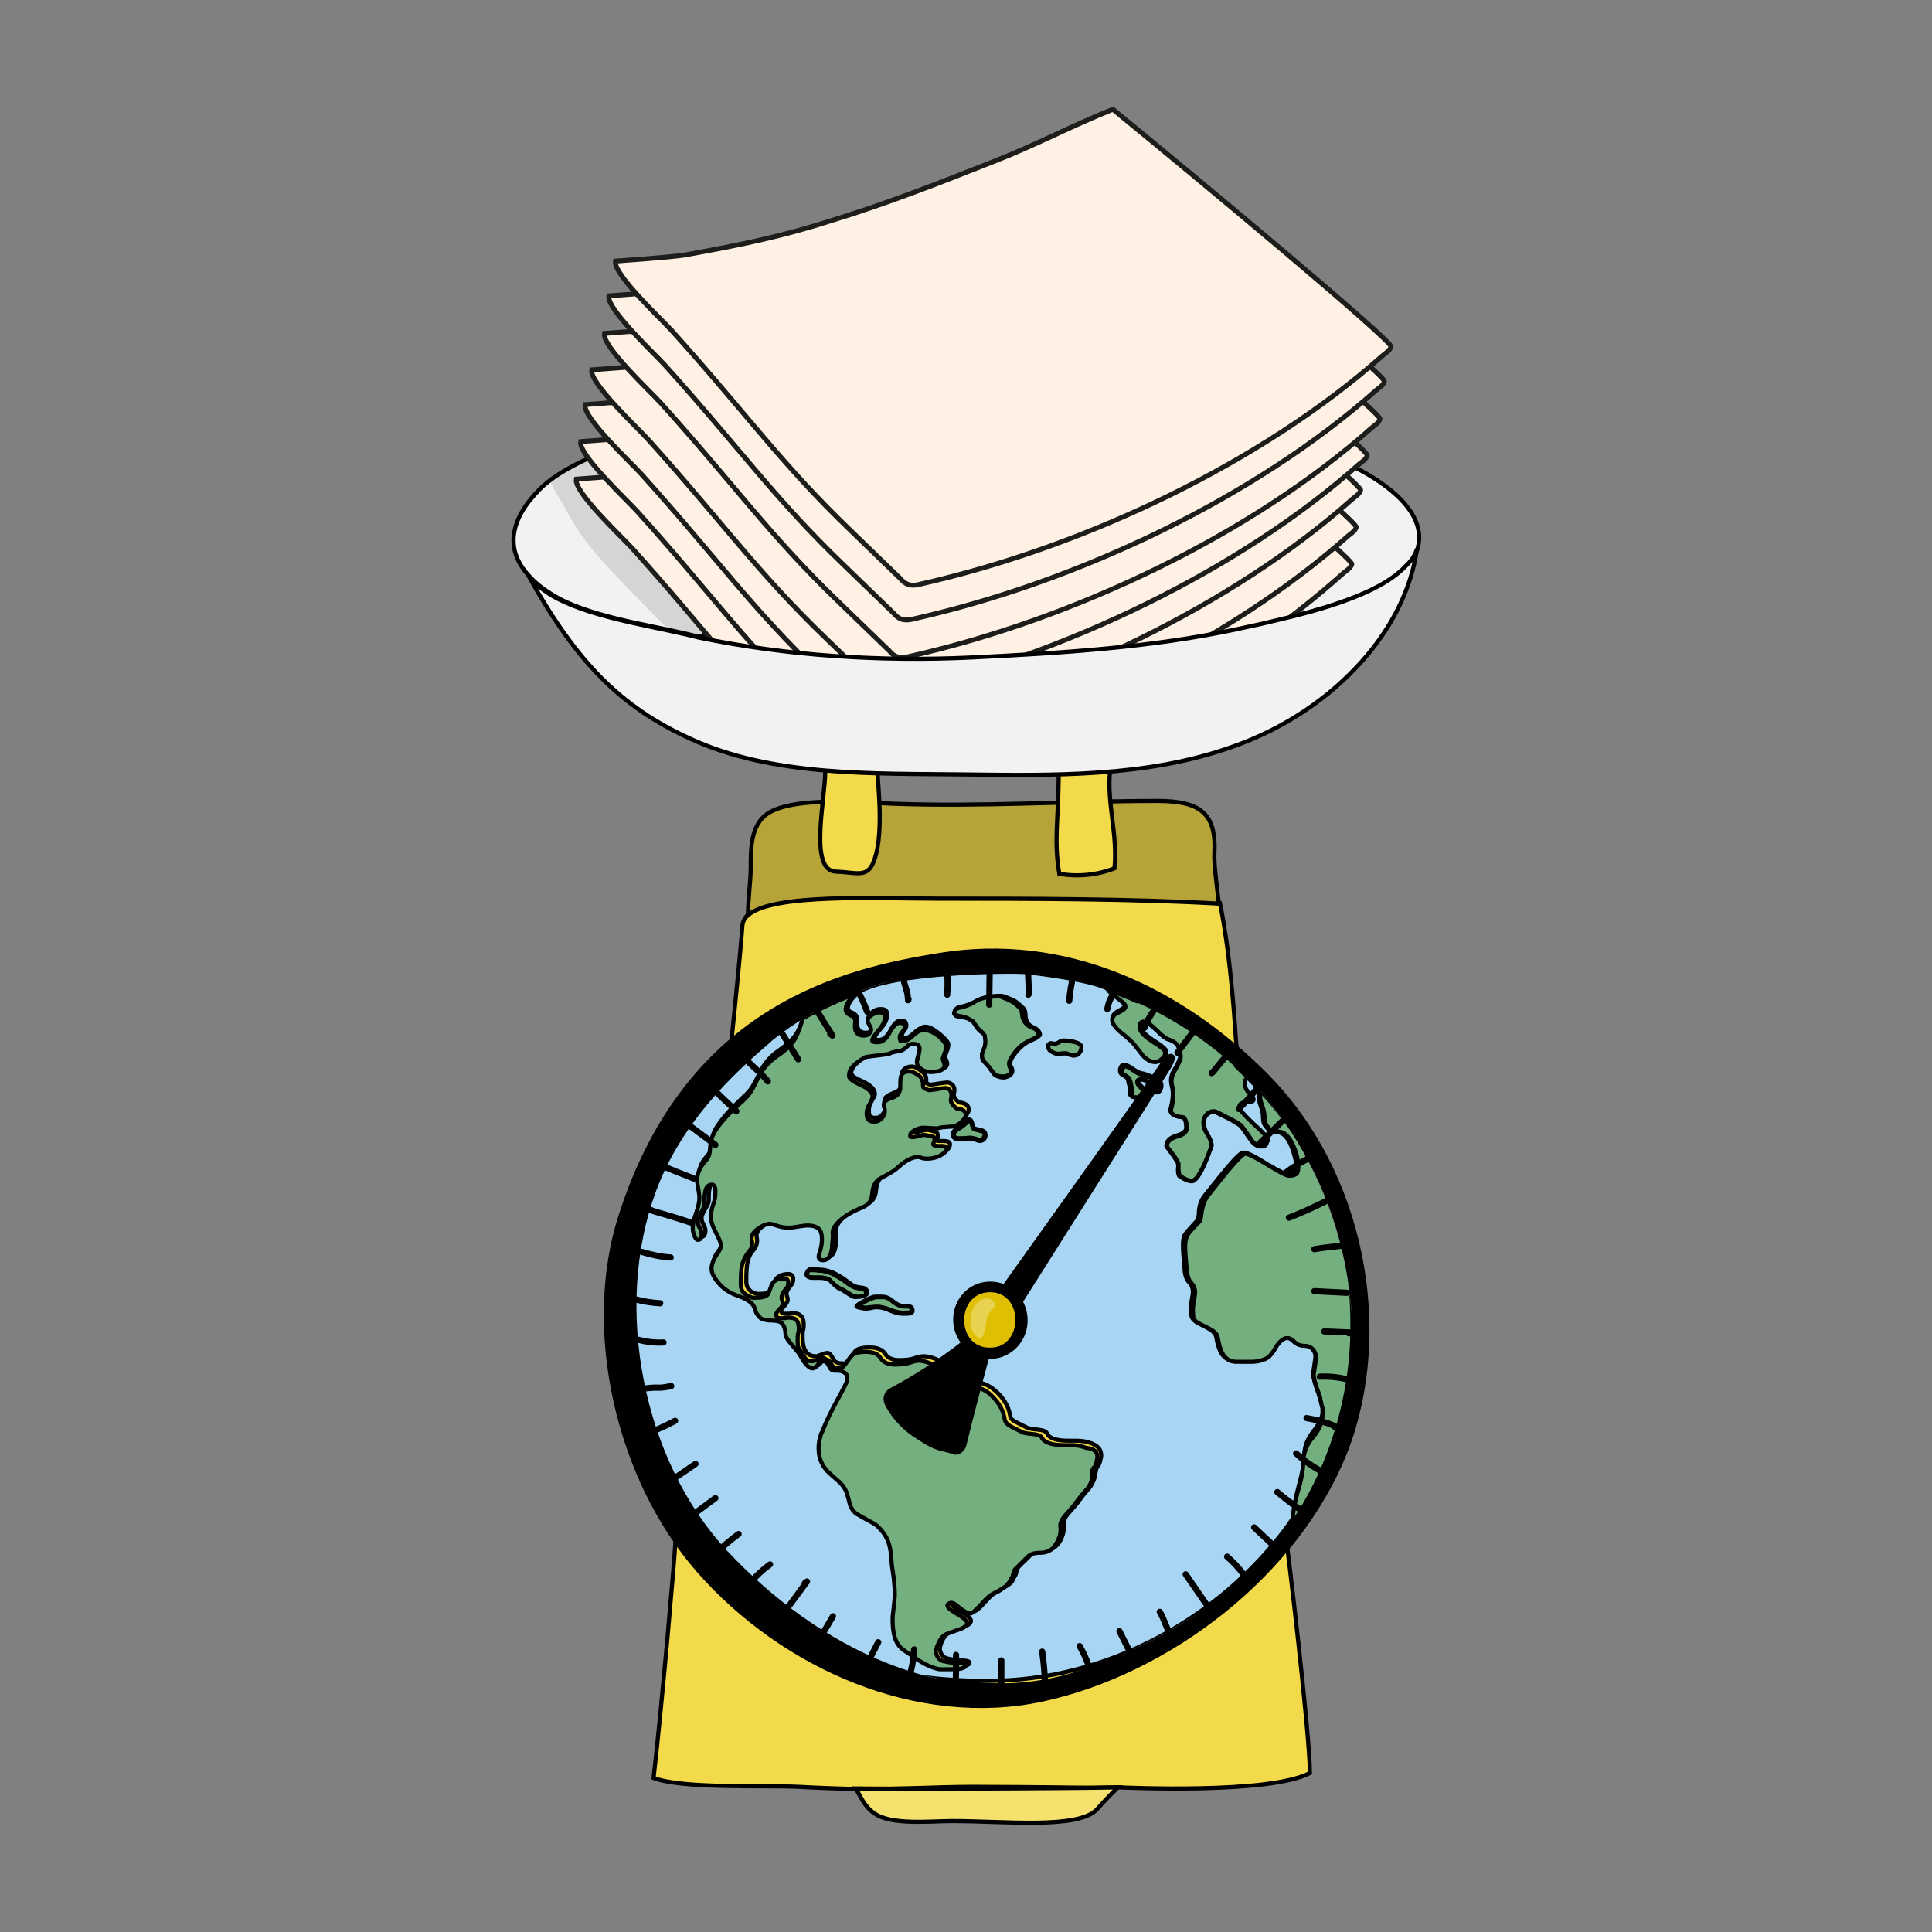 <svg xmlns="http://www.w3.org/2000/svg" xmlns:xlink="http://www.w3.org/1999/xlink" id="Calque_1" x="0px" y="0px" viewBox="0 0 350 350" style="enable-background:new 0 0 350 350;" xml:space="preserve"><rect x="0" y="0" width="350" height="350" fill="#808080" stroke="none"/><style type="text/css">	.st0{fill:#F3DA4A;stroke:#000000;stroke-width:0.75;stroke-miterlimit:10;}	.st1{fill:#B6A438;stroke:#000000;stroke-width:0.75;stroke-miterlimit:10;}	.st2{stroke:#000000;stroke-width:0.73;stroke-miterlimit:10;}	.st3{clip-path:url(#SVGID_00000178891335675708582190000010750763452555547299_);}	.st4{fill:#A8D5F3;stroke:#000100;stroke-width:0.74;stroke-linecap:round;stroke-linejoin:round;}	.st5{fill:#74AF80;stroke:#000100;stroke-width:0.74;stroke-linecap:round;stroke-linejoin:round;}	.st6{fill:#F2F2F2;stroke:#000000;stroke-width:0.75;stroke-miterlimit:10;}	.st7{fill:#E6E6E6;stroke:#000000;stroke-width:0.75;stroke-miterlimit:10;}	.st8{opacity:0.14;fill:#1D1D1B;enable-background:new    ;}	.st9{fill:#FFF2E4;stroke:#1D1D1B;stroke-width:0.88;stroke-miterlimit:10;}	.st10{fill:#F5E16E;stroke:#000000;stroke-width:0.75;stroke-miterlimit:10;}	.st11{fill:none;stroke:#000000;stroke-width:1.12;stroke-linecap:round;stroke-linejoin:round;}	.st12{stroke:#000000;stroke-width:1.12;stroke-linecap:round;stroke-linejoin:round;}	.st13{fill:#DEBF04;}	.st14{opacity:0.3;fill:#FFFFFF;enable-background:new    ;}</style><g>	<g id="a">		<g>			<g>				<g>					<path class="st0" d="M237.3,321.2c-7.4,3.9-33.8,2.6-34.8,2.6c-9.4,0.2,0,0-26.2-0.1c-6.7,0-14.7,0.5-21.3,0.4      c-3.4-0.1-6.8-0.2-10.3-0.4c-6.4-0.3-20.9,0.4-26.3-1.6c1.6-13.9,3.9-40.9,3.9-42c0.2-3.5,3.2-26.8,3.7-34.6      c1.1-18.3,3.7-33.2,6.2-54.1c0.3-2.6,1.9-18.2,2.3-23.8c0.1-0.7,0.4-1.3,1-1.9c4.6-4,23.3-3,34.7-3c15.7,0,34.9,0,50.6,0.9      c0.1,0,0.1,0,0.2,0c2.1,10.1,2.8,23.7,2.9,24.7c0.2,2.8,0.6,5.7,1.2,9.2c2.4,12.7,3.2,25.9,3.8,38.7c0.7,14.1,2.4,28,4,42      C233.1,278.8,237.3,314.1,237.3,321.2L237.3,321.2z"></path>					<path class="st1" d="M220.8,163.7c-15.6-0.9-34.9-0.9-50.6-0.9c-11.4,0-30.1-1-34.7,3c0-2.7,0.5-6.2,0.5-8.7      c0-3.1,0-6.6,2.1-8.9c3.8-4.2,18.2-2.8,23.6-2.6c16.2,0.6,32-0.5,48-0.5c7.7,0,10.7,2.2,10.3,9.5      C219.9,156.5,220.4,160,220.8,163.7L220.8,163.7z"></path>					<g>						<path class="st0" d="M149.5,139.7c0,5.1-3,18,1.9,18.2c3.4,0.1,5.4,1.1,6.6-1.2c2.4-4.8,0.9-15.1,1-17"></path>						<path class="st0" d="M191.8,140.6c-0.1,8.5-0.9,11.6,0.1,17.7c3.4,0.6,7,0.2,10-1c0.6-6.3-1.4-11.6-0.8-17.7"></path>					</g>					<g>						<path class="st2" d="M229.2,194.6c-15.7-15.7-36.4-25.3-59-21.6c-16.6,2.7-45.5,8.9-57.8,47.3c-6.6,20.6-0.5,47.5,14.1,64.2       c15.4,17.6,39.8,28.2,62.3,23.4c22.8-4.9,46.3-22.7,55.1-45.3C252.1,241.1,247.1,212.5,229.2,194.6L229.2,194.6z M242.6,259.8       c-2.8,9.3-8.1,17.2-14.8,23.8c-8.4,8.2-18.4,14.3-29.4,18.4c-0.6,0.2-1.3,0.5-1.9,0.7c-23.7,8.4-48.3-4.7-64.2-21.8       c-15.3-16.4-20.6-44.1-12.9-65c4-10.8,11.4-19.1,20.2-26.6c0.3-0.3,0.7-0.6,1-0.9c15.3-12.2,37.3-15.5,56.5-10.2       c8.4,2.3,19.9,8.6,27.9,15.9C242.7,210.6,249.5,237,242.6,259.8L242.6,259.8z"></path>						<g>							<defs>								<path id="SVGID_1_" d="M242.6,259.8c-2.8,9.3-8.1,17.2-14.8,23.8c-8.4,8.2-19,14.3-30,18.4c-0.6,0.2-1.3,0.5-1.9,0.7         c-23.7,8.4-48.3-4.7-64.2-21.8c-15.3-16.4-20.6-44.1-12.9-65c4-10.8,11.4-19.1,20.2-26.6c0.3-0.3,0.7-0.6,1-0.9         c15.3-12.2,37.3-16.1,56.5-10.9c8.4,2.3,19.3,7.8,27.2,15.2C241.4,209.3,249.5,237,242.6,259.8L242.6,259.8z"></path>							</defs>							<clipPath id="SVGID_00000116213701948103710840000012628931987138678669_">								<use xlink:href="#SVGID_1_" style="overflow:visible;"></use>							</clipPath>							<g style="clip-path:url(#SVGID_00000116213701948103710840000012628931987138678669_);">								<g id="c">									<path class="st4" d="M239.6,255.7c0-0.1,0-0.2,0-0.3c0,0,0-0.1,0-0.1c0-0.1,0-0.2,0-0.3c0-0.1,0-0.2-0.1-0.4          c0-0.1,0-0.2-0.1-0.3c-0.1-0.3-0.1-0.6-0.2-0.9c0-0.2-0.1-0.3-0.1-0.5l-0.1,0.1l0-0.1v0c-0.1-0.2-0.1-0.4-0.2-0.6          c-0.6-1.6-0.9-2.7-0.9-3.4c0-0.3,0.1-0.8,0.2-1.6c0.1-0.7,0.2-1.3,0.2-1.6c0-0.5-0.2-1-0.6-1.4c-0.4-0.4-0.9-0.6-1.5-0.6          c-0.8,0-1.4-0.3-1.9-0.7c-0.4-0.5-0.8-0.7-1.1-0.7c-0.7,0-1.3,0.5-2,1.6c-0.6,1.2-1.3,1.9-2,2.2c-0.7,0.3-1.5,0.5-2.5,0.5          h-2.8c-1,0-1.8-0.4-2.4-1.1c-0.5-0.6-0.9-1.7-1.2-3.4c-0.1-0.4-0.4-0.8-1-1.2c-0.3-0.2-0.8-0.5-1.6-0.9          c-1-0.4-1.6-0.9-1.8-1.4c-0.1-0.2-0.2-0.8-0.2-1.6c0-0.3,0.1-0.8,0.2-1.5c0.1-0.6,0.2-1.1,0.2-1.5c0-0.6-0.2-1.2-0.6-1.6          c-0.5-0.5-0.8-1.2-0.9-2.3c-0.2-2.3-0.3-3.7-0.3-4.4c0-1,0.1-1.7,0.4-2.1c0.2-0.3,0.9-1.1,2.1-2.4c0.2-0.2,0.4-0.9,0.4-1.8          c0.1-1.1,0.4-1.9,0.8-2.5c0.1-0.1,0.6-0.8,3.2-4c3-3.7,3.7-4.1,4.1-4.1c0.6,0,1.9,0.6,4.1,2c2.7,1.6,3.6,1.9,3.8,1.9          c0.6,0,1-0.1,1.2-0.3c0.3-0.2,0.4-0.6,0.4-1.1c0-1-0.3-2.2-0.8-3.5c-0.7-1.8-1.6-2.7-2.7-2.7c0,0-0.2,0-0.2,0          c-0.6,0-1.2-0.3-1.6-0.8c-0.5-0.5-0.7-1.1-0.7-1.8c0-0.6-0.1-1.4-0.4-2.1c-0.3-0.8-0.4-1.4-0.4-1.7c0-0.4,0-0.7,0.1-0.9          c0-0.1,0.1-0.2,0.2-0.3c-0.8-0.8-1.6-1.6-2.4-2.4h0c-0.4,0.2-0.6,0.5-0.6,0.9c0,0.7,0.3,1.3,0.8,1.8          c0.5,0.5,0.8,0.9,0.8,1.3s-0.4,0.6-1.3,0.6c-0.8,0-1.2,0.2-1.3,0.6c-0.1,0.3,0.3,1.1,2.5,3.1c2.4,2.2,2.7,2.8,2.7,3          c0,0,0,0.2,0,0.6c-0.1,0.5-0.4,0.7-1,0.7c-0.8,0-1.4-0.4-2-1.3c-0.9-1.3-1.5-2.1-1.7-2.4c-0.4-0.3-1.3-0.9-2.7-1.6          c-1.7-0.8-2-1-2.1-1c-0.4,0-0.8,0.1-1.2,0.4c-0.5,0.4-0.7,0.9-0.7,1.7c0,0.6,0.2,1.3,0.7,2.1c0.5,0.9,0.7,1.5,0.7,1.9          c-1.5,4.4-2.7,6.5-3.6,6.5c-0.6,0-1.3-0.3-2.2-0.9c-0.2-0.1-0.3-0.5-0.3-1.2c0.1-0.9,0-1,0-1.1c0-0.2-0.3-0.6-1.1-1.8          c-1-1.3-1-1.3-1-1.4c0-0.9,0.6-1.5,1.9-1.9c1.1-0.3,1.7-0.8,1.7-1.4c0-1-0.2-1.6-0.6-1.9c-1.4-0.1-2.2-0.5-2.3-1.3          c0.5-1.8,0.6-3.2,0.3-4.3c-0.3-1-0.2-2,0.4-2.9c0.7-1.2,1.1-2.1,1.1-2.5c0-0.7-0.1-1.3-0.3-1.8c-0.3-0.6-0.9-1.1-1.8-1.3          c-0.4-0.1-1.1-0.6-2.1-1.6c-1-0.9-1.7-1.5-2.1-1.6c-0.1,0-0.1,0-0.2,0c-0.3,0-0.5,0.1-0.6,0.5v0.5c0,0.6,0.8,1.4,2.3,2.4          c2.1,1.3,2.3,1.8,2.3,2c0,0.4-0.2,0.8-0.6,1.2c-0.4,0.4-0.8,0.6-1.3,0.6c-0.8,0-1.6-0.4-2.3-1.1c-0.8-1-1.4-1.8-1.8-2.3          c-0.2-0.2-1-1-2.4-2.1c-0.9-0.8-1.4-1.5-1.4-2.2c0-0.6,0.4-1.1,1.2-1.5c0.7-0.4,1.1-0.7,1.1-1c0-0.1-0.2-0.5-1.8-1.7          c-0.6-0.4-1-0.8-1.3-1.2l-0.1-0.1c-2.8-1.5-11.8-2.7-15-3c-2.6-0.2-24.2-0.1-30.2,3.7l-0.1,0.1c-0.3,0.3-0.6,0.7-0.9,1          c-0.5,0.6-0.8,1.2-0.8,1.7c0,0.4,0.3,0.7,0.9,0.9c0.6,0.3,0.9,0.8,0.8,1.5c-0.1,0.8,0.1,1.4,0.4,1.7          c0.2,0.2,0.6,0.4,1.1,0.4c0.4,0,0.7-0.1,0.9-0.3c0.1-0.2,0.2-0.4,0.2-0.6c0,0,0-0.2-0.3-0.8c-0.2-0.4-0.3-0.7-0.3-0.9          c0-0.4,0.3-0.8,0.8-1.2c0.5-0.4,1-0.5,1.4-0.5c0.6,0,0.9,0.1,1.1,0.4c0.1,0.2,0.1,0.4,0.1,0.8c0,0.7-0.4,1.5-1.2,2.4          c-0.8,0.9-1.1,1.5-1.1,1.8c0,0,0,0.2,0.8,0.2c0.8,0,1.5-0.6,2.1-1.7c0.6-1.2,1.2-1.8,1.9-1.8c0.4,0,0.7,0.1,0.8,0.2          c0.1,0.1,0.2,0.4,0.2,0.7c0,0.2-0.1,0.5-0.4,0.9c-0.3,0.4-0.4,0.6-0.4,0.8c0,0.5,0,0.6,0.1,0.6c0,0,0.1,0,0.4,0          c0.4,0,1-0.3,1.6-0.9c0.6-0.6,1.3-1,1.9-1.2c0.1,0,0.2,0,0.3,0c0.6,0,1.4,0.4,2.4,1.2c1.1,0.9,1.7,1.6,1.7,2          c0,0.4-0.1,0.8-0.3,1.3c-0.2,0.6-0.3,0.8-0.3,0.8c0,0.3,0.1,0.5,0.2,0.7c0.1,0.2,0.2,0.5,0.2,0.7c0,0.4-0.3,0.7-0.8,0.9          c-0.5,0.2-1.1,0.3-1.9,0.3s-1.4-0.2-1.9-0.7c-0.5-0.4-0.8-0.9-0.8-1.3c0-0.2,0.1-0.6,0.3-1.2c0.2-0.8,0.2-1,0.2-1          c0-0.4-0.1-0.6-0.4-0.7c-0.1,0-0.2-0.1-0.7-0.1c-0.4,0-0.6,0.1-0.9,0.3c-0.5,0.4-0.8,0.7-1.2,0.8c-0.1,0.1-0.5,0.1-1,0.2          c-0.5,0.1-0.9,0.2-1.1,0.4c0,0-0.1,0.1-2.1,0.3c-1.7,0.2-2.1,0.3-2.1,0.3c-1.1,0.6-1.8,1.2-2.3,1.7c-0.4,0.5-0.7,1-0.7,1.5          c0,0.3,0.4,0.8,2.1,1.5c1.4,0.7,2.2,1.4,2.2,2.3c0,0.2-0.2,0.6-0.6,1.3c-0.4,0.6-0.5,1.2-0.5,1.7c0,0.5,0.1,0.8,0.2,1          c0.2,0.2,0.5,0.3,1,0.3c0.6,0,1-0.2,1.4-0.8c0.4-0.5,0.5-1,0.3-1.6c-0.2-0.6-0.1-1.2,0.4-1.5c0.2-0.2,0.7-0.4,1.4-0.7          c0.6-0.2,0.9-0.5,1.1-1c0.1-0.3,0.1-0.8,0.1-1.6c0-0.7,0.1-1.3,0.5-1.6c0.3-0.3,0.8-0.5,1.4-0.5c0.4,0,0.9,0.2,1.4,0.6          c0.5,0.4,0.8,0.6,1,0.9c0.1,0.2,0.2,0.5,0.2,0.9c0,0.4,0,0.5,0,0.6c0,0,0.1,0.1,0.4,0.2c0.3,0.1,0.4,0.1,0.4,0.1          c1.9-0.3,2.8-0.4,3-0.4c0.4,0,0.8,0.2,1.1,0.6c0.2,0.4,0.3,0.8,0.1,1.4c-0.1,0.5,0.2,1,0.9,1.6c1.1,0.1,1.8,0.5,1.8,1.3          c0,0.4-0.3,0.9-0.8,1.5c-0.6,0.7-1.3,1-2,1c-0.5,0-1,0-1.5,0.1c-0.7,0.1-0.8,0.2-0.9,0.2c-0.1,0-0.3,0-0.6,0h-0.1          c-0.4,0-1.1,0-2-0.1c-0.4,0-0.8,0.1-1.3,0.4c-0.5,0.3-0.8,0.5-0.8,0.8c0,0.2,0,0.2,0,0.2c0,0,0,0,0.3,0          c0.3,0,0.6-0.1,1.1-0.2c0.5-0.2,0.9-0.2,1.1-0.2c0.2,0,0.6,0.1,1,0.2c0.6,0.1,0.7,0.3,0.8,0.4c0,0.1,0.1,0.2,0.1,0.4          s0,0.4-0.2,0.8c0,0.1,0,0.1,0,0.1c0,0.1,0.2,0.1,0.6,0.1h0.4c0.1,0,0.2,0,0.3,0c0.7,0,1.1,0.2,1.1,0.6          c0,0.4-0.3,0.9-0.8,1.3c-0.7,0.5-1.7,0.8-2.9,0.8c-0.2,0-0.4,0-0.9-0.1c-0.6-0.1-0.7-0.1-0.7-0.1c-1.1,0-2.4,0.7-3.9,2.1          c-0.3,0.2-0.7,0.6-1.4,0.9c-0.9,0.5-1.4,0.7-1.5,0.8c-0.8,0.5-1.2,1.4-1.3,2.7c-0.1,1.2-0.7,2.1-1.8,2.5          c-1.5,0.6-2.8,1.3-3.8,2.1c-1.2,1-1.8,2-1.6,2.9c0,0.1-0.1,0.6-0.1,2.4c-0.2,1.5-0.8,2.2-1.7,2.2c-0.6,0-0.9-0.3-0.9-0.8          c0,0,0-0.1,0.3-1.1c0.2-0.7,0.3-1.3,0.3-1.9c0-0.8-0.1-1.4-0.4-1.7c-0.4-0.5-1-0.7-2-0.7c-0.5,0-1,0.1-1.6,0.2          c-0.6,0.2-1.2,0.2-1.7,0.2c-0.8,0-1.6-0.1-2.2-0.4c-0.6-0.2-1-0.3-1.3-0.3c-0.6,0-1.3,0.3-2.1,0.9c-0.8,0.6-1.2,1.3-1,2          c0.2,0.9-0.1,1.8-0.9,2.6c-0.5,0.7-0.8,1.6-0.9,2.7c-0.1,1-0.1,1.9-0.1,2.7c0,0.7,0.3,1.3,0.8,1.7c0.3,0.2,0.7,0.4,1.1,0.5          h0.4c1.2,0,1.9-0.2,2.2-0.5c0.1-0.2,0.3-0.6,0.4-1.2c0.3-1.2,1.2-1.9,2.7-1.9c0.4,0,0.6,0.1,0.8,0.4          c0.1,0.2,0.1,0.4,0.1,0.7s-0.2,0.7-0.6,1.2c-0.4,0.5-0.6,0.9-0.6,1.2c0,0.1,0,0.4,0.1,0.6c0.1,0.2,0.1,0.4,0.1,0.6          c0,0.3-0.2,0.6-0.6,1.1c-0.5,0.5-0.6,0.7-0.6,0.8c0,0.4,0.2,0.5,0.6,0.6c0.1,0,0.2,0,0.3,0c0.3,0,0.6,0,1.1-0.1          c0.1,0,0.2,0,0.2,0c1.3,0,1.9,0.7,1.9,2c0,0.4,0,0.7-0.1,1s-0.1,0.7-0.1,1.3c0,2.4,0.8,3.5,2.4,3.5c0.2,0,0.5-0.1,1-0.3          s0.8-0.3,1.1-0.3c0.4,0,0.7,0.4,1,1c0.2,0.6,0.8,0.9,1.8,0.9c0.3,0,0.4,0,0.4,0c0.1,0,0.4-0.2,0.8-0.9          c0.5-0.7,0.9-1.1,1.1-1.4c0.5-0.4,1.3-0.6,2.5-0.6c1.4,0,2.4,0.4,2.9,1.2c0.4,0.7,1.3,1.1,2.5,1.1c1.1,0,2-0.1,2.6-0.3          c0.6-0.2,1.2-0.4,1.8-0.4c1,0,2.2,0.4,3.5,1.1c1,0.6,1.6,1.1,1.8,1.5c0.8,1.4,2,2.1,3.7,2.1h0.3c1.5,0,2.9,0.7,4.2,2          c1.3,1.3,2,2.7,2.2,4.1c0,0.4,0.4,0.8,1,1.1c0.4,0.2,1,0.5,2,1c0.3,0.2,1,0.3,2.1,0.4c0.9,0.1,1.4,0.3,1.6,0.7          c0.4,0.9,1.7,1.3,3.9,1.3c0.3,0,0.6,0,1,0c0.2,0,0.4,0,0.5,0c1,0,1.9,0.2,2.7,0.5c1.2,0.5,1.7,1.2,1.7,2.2          c0,0.2-0.1,0.5-0.2,1c-0.2,0.7-0.3,0.8-0.4,0.9c-0.2,0.2-0.3,0.5-0.4,1v0.1h-0.1c0,0.3-0.1,0.6-0.1,1          c-0.2,0.6-0.5,1.3-1,1.9c-0.9,1-1.4,1.7-1.7,2.1c-0.4,0.6-1.1,1.4-2,2.4c-0.7,0.8-1,1.5-0.9,2.1c0.1,0.7,0,1.5-0.3,2.2          c-0.2,0.6-0.6,1.2-1,1.6c-0.6,0.6-1.4,0.9-2.4,0.9c-1-0.1-1.7,0.2-2.2,0.7c0,0-0.4,0.4-1.1,1.1c-0.4,0.4-0.7,0.6-0.9,0.9          c-0.3,0.2-0.5,0.5-0.6,0.9c-0.1,0.5-0.2,0.9-0.3,0.9c-0.3,0.6-0.5,0.9-0.5,1c-0.2,0.3-0.6,0.7-1.2,1          c-0.4,0.3-0.8,0.5-1.2,0.8c-0.4,0.2-0.8,0.4-1.1,0.6c-0.3,0.2-0.9,0.8-1.8,1.8c-0.8,0.9-1.4,1.3-1.6,1.3          c-0.5,0-1.2-0.4-2.3-1.3c-0.6-0.6-1.2-0.7-1.6-0.5c-0.6,0.3-0.2,0.9,1.2,1.7c1.4,0.8,2.1,1.4,2.1,1.8          c0,0.4-0.4,0.8-1.2,1.1c-1.1,0.4-2,0.7-2.7,1c-0.4,0.2-0.9,0.7-1.3,1.5c-0.4,0.9-0.5,1.5-0.4,1.8c0.2,0.9,0.8,1.4,1.6,1.5          c0.4,0.1,1.1,0.2,2,0.3c1,0,1.6,0.1,1.7,0.3c0.1,0.2,0,0.4-0.3,0.5c-0.3,0.1-0.5,0.2-0.6,0.2c-0.1,0-0.4,0.1-0.8,0.1h-2.9          c-1.1-0.2-2.3-0.7-3.6-1.5c-1.3-0.9-2.2-1.5-2.8-1.9c-0.9-0.6-1.5-1.5-1.8-2.7c-0.2-0.8-0.3-1.8-0.3-3.1c0-0.4,0.1-1,0.2-2          c0.1-1,0.2-1.8,0.2-2.4c0-0.9-0.1-1.9-0.2-3c-0.2-1.4-0.4-2.5-0.4-3.2c-0.1-1.7-0.4-3-0.8-3.8c-0.3-0.7-0.9-1.5-1.7-2.3          c-0.2-0.2-0.8-0.6-1.8-1.1c-1.1-0.6-1.7-1-2.1-1.3c-0.6-0.5-1-1.1-1.2-1.9c-0.2-0.9-0.4-1.5-0.5-1.8          c-0.2-0.7-0.7-1.4-1.3-2c0,0-0.6-0.5-1.7-1.5c-1.4-1.2-2.1-2.7-2.1-4.6v-0.4c0-0.3,0-0.6,0.1-0.9c0-0.1,0-0.2,0.1-0.4          s0.1-0.2,0.1-0.4c0-0.1,0.1-0.2,0.1-0.4l0-0.2c0-0.1,0-0.1,0-0.2l-0.1,0c0,0,0-0.1,0-0.1c0.4-1.3,1.1-2.9,2-4.5          c2-3.7,2.4-4.6,2.4-4.8c0-0.6,0-0.8,0-0.8c-0.1-0.2-0.3-0.3-0.6-0.5c-0.2-0.1-0.5-0.2-1-0.2c-0.1,0-0.2,0-0.4,0          c-0.5,0-0.9-0.3-1.2-0.9c-0.2-0.5-0.6-0.8-1-0.8c-0.3,0-0.6,0.2-0.9,0.6c-0.3,0.4-0.7,0.6-1,0.6c-0.5,0-1.1-0.5-1.8-1.4          c-0.6-0.9-0.9-1.5-1-1.6l-1.5-1.8c-0.6-0.6-0.8-1.2-0.9-1.7c0-0.4-0.1-0.7-0.2-1.1c-0.2-0.6-0.5-0.9-0.9-1          c-0.3-0.1-0.9-0.2-1.8-0.2c-0.7,0-1.2-0.2-1.5-0.4c-0.4-0.3-0.6-0.6-0.8-1.1c-0.2-0.5-0.3-0.8-0.4-1.1          c-0.4-0.7-1.4-1.4-3.2-2c-1.1-0.4-2.1-1-2.9-1.8c-1.1-1.1-1.6-2.1-1.6-3.1c0-0.9,0.3-1.7,0.9-2.5c0.6-0.8,0.9-1.4,0.9-1.7          c0-0.5-0.3-1.2-0.9-2.3c-0.6-1.1-0.9-2.1-0.9-2.8c0-0.8,0.1-1.7,0.4-2.5c0.3-0.8,0.4-1.4,0.4-2c0-0.2,0-0.5,0-0.7          c-0.1-0.6-0.4-0.6-0.4-0.6c-0.6,0-1,0.5-1.1,1.5c-0.1,0.5-0.1,1.2-0.1,1.9c0,0.3-0.2,0.8-0.7,1.6c-0.4,0.7-0.6,1.2-0.6,1.5          c0,0.4,0.1,0.8,0.3,1.1c0.2,0.4,0.4,0.8,0.4,1.2c0,0.8-0.3,1.2-0.9,1.2c-0.3,0-0.6-0.4-0.9-1.1c-0.1-0.5-0.2-1-0.2-1.3          c0-0.6,0.2-1.6,0.6-2.7c0.4-1.1,0.6-2,0.6-2.9c0-0.4-0.1-0.9-0.2-1.5c-0.1-0.6-0.2-1.1-0.2-1.5c0-0.7,0.1-1.3,0.3-1.8          c0.2-0.6,0.6-1.2,1.2-1.9c0.5-0.5,0.7-1.1,0.8-1.8c0-0.9,0.1-1.6,0.3-2c0,0,0-0.1,0-0.1c0.4-1.2,1.4-2.5,2.7-4          c0.6-0.7,1.7-1.7,3.1-3.1c0.2-0.1,0.3-0.3,0.4-0.4c0.6-0.5,1.3-1.7,2.2-3.6c0.8-1.7,2-3.1,3.5-4.1c1.4-1,2.5-2,3.1-2.9          c0.5-0.8,1.2-2.2,1.6-3.9c-0.6,2.3,4.9-5.9-13.1,9.9c-2.2,1.9-9.5,10.5-12.1,15.4c-0.2,0.3-6.3,16.2-6.6,18          c-6.7,33.7,17.9,69.2,49.9,76.4c4.4,1,10.3,1.3,15.1,1.3c21.4,0,41.9-11.2,54.3-28.1c0.2-0.3,0.4-0.6,0.6-0.9          c0.2-0.2,0.3-0.5,0.5-0.7c0-0.2,0-0.4,0-0.7c0-1.1,0.3-2.7,0.9-5c0.6-2.2,1-4.1,1-5.6c0-1.5,0.6-2.9,1.7-4.3          s1.7-2.7,1.7-4.1C239.6,255.9,239.6,255.8,239.6,255.7L239.6,255.7z M154,234.6c-0.6-0.4-1.1-0.7-1.4-0.9          c-0.5-0.2-1-0.5-1.3-0.8c-0.4-0.4-0.7-0.6-0.9-0.9c-0.4-0.3-1-0.5-1.9-0.5c-0.2,0-0.4,0-0.7,0c-0.1,0-0.3,0-0.4,0          c-0.8,0-1.3-0.2-1.3-0.7c0-0.1,0.1-0.3,0.2-0.5c0.2-0.3,0.4-0.4,0.7-0.4c0.5,0,0.9,0,1.4,0.1h0.1c0.8,0,1.5,0.2,2.3,0.5          c0.1,0,0.8,0.4,2,1.1c0,0,0.2,0.2,0.8,0.6c0.5,0.4,0.8,0.6,1,0.7c0.3,0.2,0.9,0.3,1.7,0.4c0.5,0.1,0.8,0.4,0.8,0.8          c0,0.6-0.6,0.8-1.7,0.8C154.9,235.1,154.4,234.9,154,234.6L154,234.6z M164.9,237.9c-0.2,0.1-0.7,0.1-1.4,0.1          c-0.6,0-1.4-0.2-2.3-0.6c-0.9-0.4-1.7-0.6-2.5-0.6c-0.2,0-0.6,0.1-1.1,0.2c-0.7,0.1-0.7,0.1-0.8,0.1          c-1.2-0.2-1.5-0.3-1.6-0.4c0,0-0.1-0.1,0-0.1c0-0.1,0.2-0.3,1.3-0.9c1-0.5,1.6-0.8,2.1-0.8c0.4,0,0.8,0,1.3,0          c0.5,0,1.1,0.2,1.7,0.7c0.6,0.5,1.1,0.8,1.5,0.9c0.3,0.1,0.7,0.1,1.4,0.1c0.7,0.1,0.8,0.4,0.8,0.7          C165.4,237.5,165.3,237.8,164.9,237.9L164.9,237.9z M178.4,206.2c-0.2,0.3-0.5,0.5-0.9,0.5c-0.2,0-0.4-0.1-0.7-0.2          c-0.3-0.1-0.7-0.2-1.2-0.2c-0.7,0.1-1.2,0.1-1.6,0.1h-0.2c-0.8,0-1.2-0.3-1.2-0.9c0-0.4,0.3-0.8,0.8-1.1          c0.7-0.4,1.2-0.8,1.5-1.2c0.3-0.3,0.5-0.4,0.7-0.4c0.2,0,0.4,0.2,0.5,0.6c0.2,0.8,0.3,0.9,0.4,1c0,0,0.2,0.1,1.1,0.3          c0.6,0.1,0.9,0.4,0.9,0.7C178.6,205.7,178.5,206,178.4,206.2L178.4,206.2z M187.2,188.3c-1,0.4-1.8,0.9-2.4,1.5          c-0.4,0.4-0.8,0.8-1.1,1.3c-0.5,0.6-0.7,1.2-0.7,1.6c0,0.3,0.1,0.5,0.2,0.6c0.1,0.2,0.2,0.4,0.2,0.7c0,0.4-0.2,0.6-0.6,0.9          c-0.4,0.2-0.7,0.3-1,0.3c-0.6,0-1.1-0.2-1.5-0.4c-0.2-0.2-0.6-0.7-1.1-1.5c0,0-0.1-0.1-1-1.1c-0.2-0.2-0.3-0.6-0.3-1.1          c0-0.2,0.1-0.6,0.4-1c0.2-0.4,0.3-0.9,0.3-1.4s0-0.8-0.1-1c-0.1-0.3-0.4-0.6-0.8-0.8c-0.3-0.2-0.6-0.6-0.9-1          c-0.3-0.6-0.5-0.7-0.5-0.8c-0.6-0.5-1.3-0.8-2-0.8c-0.7-0.1-0.9-0.2-0.9-0.2c-0.2,0-0.3-0.1-0.4-0.3          c-0.1-0.1-0.1-0.3,0-0.6c0.1-0.4,0.4-0.7,1-0.8c0.5-0.1,0.9-0.2,1.4-0.4c0.4-0.1,1-0.4,1.8-0.8c0.9-0.5,2.3-0.8,4.2-0.8          c0.2,0,0.7,0.2,1.5,0.5c0.7,0.3,1.1,0.5,1.3,0.7c0,0,0.5,0.4,0.6,0.5c0.3,0.3,0.6,0.5,0.7,0.7c0.2,0.2,0.3,0.7,0.3,1.5          c0.2,0.9,0.6,1.5,1.4,1.8c0.8,0.4,1.2,0.8,1.2,1.4C188.2,187.7,187.9,188,187.2,188.3L187.2,188.3z M195.7,190.5          c-0.3,0.5-0.6,0.7-1.2,0.7c-0.3,0-0.6-0.1-0.9-0.2c-0.2-0.2-0.5-0.2-0.8-0.2l-1.1,0.1c-0.3,0-0.7-0.1-1-0.3          c-0.5-0.2-0.8-0.6-0.8-1c0-0.1,0-0.3,0.1-0.4c0.1-0.1,0.2-0.2,0.4-0.2c0,0,0.1,0,0.6,0.1c0.2,0,0.5-0.1,0.7-0.2          c0.3-0.2,0.6-0.4,1-0.4h0c0.5,0,1,0.1,1.6,0.2c1,0.2,1.5,0.6,1.5,1.1C195.9,190,195.8,190.3,195.7,190.5L195.7,190.5z           M210.2,197.4c-0.1,0.4-0.4,0.5-0.7,0.5c-0.4,0-0.8-0.4-1.2-1.2c-0.4-0.7-0.9-1.1-1.4-1.1c-0.4,0-0.5,0-0.6,0          c-0.1,0-0.2,0.1-0.2,0.2c0,0.2,0.2,0.6,0.6,0.9c0.4,0.4,0.6,0.7,0.6,1c0,0.7-0.5,1.1-1.4,1.1c-0.7,0-1.1-0.2-1.2-0.6          c0-0.6,0-1.1-0.1-1.5c-0.1-0.4-0.2-0.6-0.2-0.9c-0.1-0.3-0.2-0.6-0.3-0.6c-0.4-0.3-0.7-0.5-0.9-0.6          c-0.2-0.1-0.3-0.4-0.3-0.7c0-0.3,0.1-0.5,0.2-0.7c0.1-0.2,0.3-0.3,0.6-0.3c0.3,0,0.7,0.2,1.2,0.5c0.8,0.6,1.4,0.9,1.8,1          c0.7,0.1,1.4,0.4,2.1,0.7c1.1,0.5,1.6,0.9,1.6,1.4C210.4,196.9,210.4,197.2,210.2,197.4L210.2,197.4z"></path>									<path class="st5" d="M195.9,189.7c0,0.3-0.1,0.5-0.2,0.8c-0.3,0.5-0.6,0.7-1.2,0.7c-0.3,0-0.6-0.1-0.9-0.2          c-0.2-0.2-0.5-0.2-0.8-0.2l-1.1,0.1c-0.3,0-0.7-0.1-1-0.3c-0.5-0.2-0.8-0.6-0.8-1c0-0.1,0-0.3,0.1-0.4          c0.1-0.1,0.2-0.2,0.4-0.2c0,0,0.1,0,0.6,0.1c0.2,0,0.5-0.1,0.7-0.2c0.3-0.2,0.6-0.4,1-0.4h0c0.5,0,1,0.1,1.6,0.2          C195.5,188.9,195.9,189.3,195.9,189.7L195.9,189.7z"></path>									<g>										<path class="st5" d="M165.2,237.3c0,0.2-0.1,0.4-0.4,0.4c-0.2,0.1-0.7,0.1-1.3,0.1c-0.6,0-1.4-0.2-2.2-0.5           c-0.9-0.4-1.8-0.6-2.6-0.6c-0.2,0-0.6,0.1-1.1,0.1c-0.6,0.1-0.7,0.1-0.7,0.1c-1.1-0.1-1.4-0.2-1.4-0.3           c0,0,0.1-0.2,1.2-0.8c0.9-0.5,1.6-0.7,2-0.8c0.4,0,0.8,0,1.4,0c0.4,0,0.9,0.2,1.5,0.7c0.6,0.5,1.2,0.8,1.6,0.9           c0.3,0.1,0.8,0.1,1.4,0.1l0,0C165,236.8,165.2,237,165.2,237.3L165.2,237.3z"></path>										<path class="st5" d="M156.9,234.3c0,0.4-0.5,0.6-1.5,0.6c-0.5,0-0.9-0.1-1.3-0.4c-0.7-0.4-1.2-0.8-1.5-0.9           c-0.5-0.2-0.9-0.5-1.3-0.8c-0.4-0.3-0.7-0.6-0.9-0.9c-0.4-0.3-1.1-0.5-2-0.5c-0.2,0-0.5,0-0.7,0c-0.1,0-0.3,0-0.4,0           c-1.1,0-1.1-0.4-1.1-0.6c0-0.1,0.1-0.2,0.1-0.4c0.1-0.2,0.3-0.3,0.6-0.3c0.4,0,0.9,0,1.4,0.1h0.1c0.7,0,1.5,0.2,2.2,0.5           c0.1,0,0.5,0.2,2,1.1c0,0,0.1,0.1,0.8,0.6c0.5,0.4,0.9,0.6,1.1,0.7c0.3,0.2,0.9,0.3,1.8,0.4           C156.7,233.7,156.9,233.9,156.9,234.3L156.9,234.3z"></path>										<path class="st5" d="M178.4,205.4c0,0.2-0.1,0.5-0.2,0.7c-0.2,0.3-0.4,0.4-0.7,0.4c-0.1,0-0.3,0-0.7-0.2           c-0.3-0.1-0.8-0.2-1.2-0.2l0,0c-0.7,0.1-1.2,0.1-1.6,0.1c-0.1,0-0.1,0-0.2,0c-0.7,0-1-0.2-1-0.7c0-0.3,0.2-0.6,0.7-0.9           c0.7-0.4,1.2-0.8,1.6-1.2c0.3-0.3,0.5-0.3,0.6-0.3c0.1,0,0.3,0.1,0.3,0.4c0.2,0.9,0.4,1.1,0.5,1.1c0,0,0.1,0,1.2,0.3           C178.2,205,178.4,205.2,178.4,205.4L178.4,205.4z"></path>										<path class="st5" d="M188.1,187.3c0,0.4-0.3,0.6-0.9,0.9c-1,0.4-1.9,0.9-2.5,1.5c-0.4,0.4-0.8,0.8-1.1,1.3           c-0.5,0.7-0.8,1.2-0.8,1.7c0,0.3,0.1,0.6,0.2,0.8c0.1,0.1,0.2,0.3,0.2,0.6c0,0.3-0.2,0.5-0.6,0.7c-0.3,0.2-0.6,0.2-1,0.2           c-0.6,0-1-0.1-1.4-0.4c-0.2-0.2-0.6-0.7-1.1-1.4c0,0-0.2-0.2-1-1.1c-0.1-0.2-0.2-0.5-0.2-1c0-0.2,0.1-0.5,0.3-1           c0.2-0.5,0.3-0.9,0.3-1.4s-0.1-0.8-0.1-1.1c-0.2-0.3-0.4-0.6-0.8-0.9c-0.3-0.2-0.5-0.5-0.8-0.9c-0.4-0.6-0.5-0.8-0.6-0.8           c-0.7-0.5-1.4-0.8-2.1-0.9c-0.7-0.1-0.8-0.2-0.9-0.2c-0.1,0-0.2-0.1-0.3-0.2c-0.1-0.1-0.1-0.2,0-0.4           c0.1-0.4,0.4-0.6,0.8-0.7c0.5-0.1,0.9-0.2,1.4-0.4c0.4-0.1,1-0.4,1.8-0.9c0.9-0.5,2.3-0.8,4.1-0.8c0.2,0,0.7,0.2,1.4,0.5           c0.9,0.4,1.1,0.6,1.2,0.6c0,0,0.1,0.1,0.6,0.5c0.3,0.3,0.6,0.5,0.7,0.6c0.1,0.1,0.2,0.5,0.3,1.4c0.2,0.9,0.7,1.6,1.6,2           C187.7,186.4,188.1,186.8,188.1,187.3L188.1,187.3z"></path>										<path class="st5" d="M210.3,196.6c0,0.3-0.1,0.5-0.2,0.8c-0.1,0.3-0.3,0.4-0.6,0.4c-0.3,0-0.7-0.4-1-1.1           c-0.4-0.8-0.9-1.2-1.6-1.2c-0.3,0-0.5,0-0.6,0.1c-0.1,0-0.3,0.1-0.3,0.4c0,0.3,0.2,0.6,0.7,1.1c0.5,0.5,0.6,0.7,0.6,0.8           c0,0.6-0.4,0.9-1.2,0.9c-0.6,0-1-0.1-1-0.4c0-0.6-0.1-1.1-0.1-1.5c-0.1-0.4-0.1-0.6-0.2-0.9c-0.1-0.4-0.2-0.6-0.4-0.8           c-0.4-0.3-0.7-0.5-0.9-0.6c-0.1-0.1-0.2-0.3-0.2-0.5s0.1-0.5,0.2-0.7c0.1-0.2,0.2-0.2,0.4-0.2c0.3,0,0.6,0.2,1.1,0.5           c0.8,0.6,1.4,0.9,1.9,1c0.7,0.2,1.4,0.4,2.1,0.7C209.8,195.9,210.3,196.3,210.3,196.6L210.3,196.6z"></path>										<g>											<path class="st5" d="M244.3,249.9c-0.5,0.4-0.1,0.1-0.8,0c0,0,0,0-0.1,0C243.6,249.9,243.9,249.9,244.3,249.9            L244.3,249.9z"></path>											<path class="st5" d="M198.8,264c0,0.2-0.1,0.5-0.2,1c-0.2,0.7-0.3,0.8-0.4,0.8c-0.2,0.2-0.4,0.6-0.4,1.2v0l0,0.1h0.1            c0,0,0,0,0,0c0,0.3-0.1,0.6-0.1,1c-0.2,0.6-0.5,1.3-1.1,1.9c-0.9,1-1.4,1.7-1.7,2.1c-0.4,0.6-1.1,1.4-2,2.4            c-0.7,0.8-1,1.5-0.9,2.1c0.1,0.7,0,1.5-0.3,2.1c-0.2,0.6-0.6,1.2-1,1.7c-0.6,0.6-1.4,0.9-2.4,0.9s-1.7,0.2-2.2,0.7            c0,0-0.4,0.4-1.1,1.1c-0.4,0.4-0.7,0.7-0.9,0.9c-0.3,0.2-0.5,0.5-0.6,0.9c-0.1,0.5-0.2,0.9-0.3,0.9            c-0.3,0.6-0.5,0.9-0.6,1c-0.2,0.3-0.6,0.7-1.2,1c-0.4,0.3-0.8,0.5-1.2,0.7c-0.4,0.2-0.8,0.4-1.1,0.7            c-0.3,0.2-0.9,0.8-1.8,1.8c-0.8,0.9-1.4,1.3-1.6,1.3c-0.5,0-1.2-0.4-2.3-1.3c-0.6-0.6-1.2-0.8-1.6-0.5            c-0.6,0.3-0.2,0.9,1.2,1.7c1.4,0.8,2.1,1.4,2.1,1.8s-0.4,0.8-1.2,1.1c-1.1,0.4-2,0.7-2.7,1c-0.4,0.2-0.9,0.7-1.3,1.6            c-0.4,0.9-0.6,1.5-0.4,1.8c0.2,0.9,0.8,1.4,1.6,1.5c0.4,0.1,1.1,0.2,2,0.3c1.1,0,1.6,0,1.7,0.3c0.1,0.2,0,0.4-0.3,0.5            c-0.3,0.1-0.5,0.2-0.6,0.2c-0.1,0-0.4,0.1-0.8,0.1h-3c-1.1-0.2-2.3-0.7-3.6-1.5c-1.3-0.9-2.2-1.5-2.8-1.9            c-0.9-0.6-1.5-1.5-1.8-2.7c-0.2-0.8-0.3-1.8-0.3-3.1c0-0.4,0.1-1,0.2-2c0.1-1,0.2-1.8,0.2-2.4c0-0.9-0.1-1.9-0.2-3            c-0.2-1.4-0.4-2.5-0.4-3.2c-0.1-1.7-0.4-3-0.8-3.8c-0.3-0.7-0.9-1.5-1.7-2.3c-0.2-0.2-0.8-0.6-1.8-1.1            c-1.1-0.6-1.7-1-2.1-1.2c-0.6-0.5-1-1.1-1.2-1.9c-0.2-0.9-0.4-1.5-0.5-1.8c-0.2-0.7-0.7-1.4-1.3-2c0,0-0.6-0.5-1.7-1.5            c-1.4-1.2-2.1-2.7-2.1-4.6c0-0.1,0-0.2,0-0.4c0-0.3,0.1-0.6,0.1-0.9c0-0.1,0-0.2,0.1-0.4c0-0.1,0.1-0.2,0.1-0.4            c0-0.1,0.1-0.2,0.1-0.4c0-0.1,0-0.1,0.1-0.2c0-0.1,0-0.1,0.1-0.2c0,0,0,0,0,0l0.4-1l0.3-0.7c0,0,0,0,0,0            c0.4-0.9,0.9-1.9,1.4-2.9c2.2-4,2.5-4.7,2.5-4.9c0-0.7-0.1-0.8-0.1-0.9c-0.1-0.2-0.3-0.4-0.7-0.6            c-0.2-0.1-0.6-0.2-1.1-0.2c-0.1,0-0.2,0-0.4,0c-0.4,0-0.8-0.2-1-0.8c-0.3-0.6-0.6-0.9-1.1-0.9c-0.3,0-0.7,0.2-1,0.7            c-0.3,0.4-0.6,0.6-0.9,0.6c-0.4,0-1-0.4-1.6-1.3c-0.6-1-0.9-1.5-1-1.6l-1.5-1.8c-0.5-0.6-0.8-1.1-0.8-1.6            c0-0.4-0.1-0.8-0.2-1.1c-0.2-0.6-0.6-1-1-1.1c-0.3-0.1-0.9-0.2-1.9-0.2c-0.7-0.1-1.1-0.2-1.4-0.4c-0.3-0.3-0.6-0.6-0.8-1            c-0.2-0.5-0.3-0.8-0.4-1.1c-0.4-0.8-1.5-1.5-3.3-2.1c-1.1-0.4-2-1-2.8-1.8c-1-1.1-1.6-2.1-1.6-2.9c0-0.8,0.3-1.6,0.8-2.4            c0.6-0.8,0.9-1.4,0.9-1.8c0-0.5-0.3-1.3-0.9-2.4c-0.6-1.1-0.9-2-0.9-2.7c0-0.8,0.1-1.6,0.4-2.4c0.3-0.8,0.4-1.5,0.4-2.1            c0-0.2,0-0.5,0-0.7c-0.1-0.5-0.3-0.8-0.6-0.8c-0.8,0-1.2,0.6-1.3,1.7c-0.1,0.5-0.1,1.2-0.1,1.9c0,0.3-0.2,0.8-0.6,1.5            c-0.4,0.7-0.6,1.2-0.6,1.6c0,0.4,0.1,0.8,0.4,1.2c0.2,0.4,0.3,0.8,0.3,1.1c0,0.7-0.2,1-0.7,1c-0.2,0-0.5-0.3-0.7-1            c-0.2-0.5-0.2-0.9-0.2-1.2c0-0.6,0.2-1.5,0.6-2.6c0.4-1.1,0.6-2.1,0.6-2.9c0-0.4-0.1-0.9-0.2-1.5            c-0.1-0.6-0.2-1.1-0.2-1.5c0-0.7,0.1-1.2,0.3-1.7c0.2-0.6,0.6-1.2,1.2-1.9c0.5-0.5,0.8-1.2,0.8-1.9            c0.1-0.9,0.1-1.6,0.3-2c0,0,0-0.1,0-0.1c0.4-1.2,1.3-2.5,2.7-4c0.6-0.7,1.7-1.7,3.1-3c0.1-0.1,0.3-0.3,0.4-0.4            c0.6-0.5,1.4-1.8,2.2-3.6c0.8-1.6,2-3,3.5-4c1.5-1,2.5-2,3.1-2.9c0.5-0.8,1-2.1,1.5-3.8l0-0.1c3-1.7,6.1-3.2,9.4-4.4            c-0.2,0.3-0.5,0.6-0.8,0.9c-0.5,0.7-0.8,1.3-0.8,1.9c0,0.4,0.3,0.8,1,1.1c0.6,0.2,0.8,0.7,0.7,1.4            c-0.1,0.9,0.1,1.5,0.4,1.8c0.3,0.3,0.7,0.4,1.2,0.4c0.4,0,0.8-0.1,1-0.4c0.2-0.2,0.3-0.5,0.3-0.7c0-0.1,0-0.2-0.3-0.8            c-0.3-0.5-0.3-0.7-0.3-0.8c0-0.3,0.2-0.7,0.7-1c0.5-0.3,0.9-0.5,1.3-0.5c0.5,0,0.8,0.1,1,0.3c0,0.1,0.1,0.2,0.1,0.7            c0,0.6-0.4,1.4-1.1,2.2c-0.8,0.9-1.2,1.6-1.2,1.9c0,0.3,0.6,0.3,1,0.3c0.9,0,1.6-0.6,2.2-1.8c0.6-1.1,1.2-1.7,1.8-1.7            c0.3,0,0.6,0.1,0.7,0.2c0.1,0.1,0.2,0.3,0.2,0.6c0,0.2-0.1,0.4-0.4,0.8c-0.3,0.4-0.5,0.7-0.5,0.9c0,0.5,0.1,0.6,0.1,0.7            c0,0.1,0.1,0.1,0.5,0.1c0.5,0,1.1-0.3,1.7-0.9c0.6-0.6,1.2-1,1.9-1.1c0.1,0,0.2,0,0.3,0c0.6,0,1.4,0.3,2.4,1            c1.3,1.1,1.5,1.7,1.5,2c0,0.4-0.1,0.8-0.3,1.2c-0.2,0.6-0.3,0.8-0.3,0.9c0,0.3,0.1,0.6,0.2,0.8c0.1,0.2,0.1,0.4,0.1,0.6            c0,0.3-0.2,0.6-0.7,0.8c-0.5,0.2-1.1,0.3-1.8,0.3s-1.3-0.2-1.8-0.6c-0.5-0.4-0.7-0.8-0.7-1.2c0-0.2,0.1-0.6,0.3-1.2            c0.2-1,0.2-1.1,0.2-1.1c0-0.5-0.2-0.8-0.5-0.9c-0.1,0-0.2-0.1-0.7-0.1c-0.4,0-0.7,0.1-1,0.4c-0.4,0.4-0.8,0.7-1.1,0.8            c-0.1,0.1-0.4,0.1-1,0.2c-0.5,0.1-0.9,0.2-1.2,0.4c-0.1,0-0.4,0.1-2.1,0.3c-1.8,0.2-2.1,0.3-2.2,0.3            c-1.1,0.6-1.9,1.2-2.3,1.7c-0.5,0.5-0.7,1.1-0.7,1.7c0,0.5,0.7,1,2.2,1.7c1.4,0.6,2.1,1.4,2.1,2.1c0,0.1-0.1,0.4-0.5,1.2            c-0.4,0.6-0.6,1.2-0.6,1.8s0.1,0.9,0.3,1.1c0.2,0.3,0.6,0.4,1.1,0.4c0.6,0,1.1-0.3,1.5-0.8c0.4-0.6,0.5-1.1,0.3-1.7            c-0.2-0.6-0.1-1,0.3-1.3c0.2-0.2,0.7-0.4,1.3-0.6c0.6-0.2,1-0.6,1.2-1.2c0.1-0.3,0.1-0.8,0.1-1.6c0-0.7,0.1-1.2,0.4-1.5            c0.3-0.3,0.7-0.4,1.3-0.4c0.4,0,0.8,0.2,1.3,0.5c0.5,0.3,0.8,0.6,0.9,0.9c0.1,0.2,0.2,0.5,0.2,0.8c0,0.5,0,0.6,0.1,0.7            c0.1,0.1,0.2,0.2,0.5,0.3c0.3,0.1,0.4,0.2,0.5,0.2c0.9-0.1,1.6-0.2,2.1-0.3c0.5-0.1,0.8-0.1,0.9-0.1            c0.4,0,0.7,0.2,0.9,0.6c0.2,0.3,0.2,0.7,0.1,1.3c-0.2,0.6,0.2,1.2,1,1.8h0l0,0c1.1,0.1,1.6,0.5,1.7,1.1            c0,0.4-0.3,0.8-0.8,1.3c-0.6,0.6-1.3,0.9-1.9,0.9c-0.5,0-1,0.1-1.5,0.1c-0.7,0.1-0.8,0.2-0.9,0.2c-0.1,0-0.2,0-0.6,0            h-0.1c-0.4,0-1.1-0.1-2-0.1c-0.4,0-0.8,0.1-1.4,0.4c-0.6,0.3-0.9,0.6-0.9,0.9c0,0.2,0,0.3,0,0.3c0.1,0.1,0.2,0.1,0.4,0.1            c0.3,0,0.7-0.1,1.1-0.2c0.4-0.1,0.8-0.2,1.1-0.2c0.2,0,0.5,0.1,1,0.2c0.6,0.1,0.6,0.2,0.7,0.2c0,0.1,0.1,0.2,0.1,0.4            c0,0.1,0,0.3-0.2,0.7c-0.1,0.1,0,0.2,0,0.3c0.1,0.1,0.4,0.2,0.8,0.2c0.1,0,0.2,0,0.4,0c0.1,0,0.2,0,0.3,0            c0.9,0,0.9,0.3,0.9,0.4c0,0.4-0.3,0.8-0.8,1.1c-0.7,0.5-1.6,0.8-2.8,0.8c-0.1,0-0.4,0-0.8-0.1c-0.6-0.2-0.7-0.2-0.8-0.2            c-1.1,0-2.4,0.7-4,2.2c-0.2,0.2-0.7,0.5-1.4,0.9c-1.1,0.6-1.4,0.8-1.5,0.8c-0.8,0.5-1.3,1.4-1.4,2.8            c-0.1,1.2-0.6,1.9-1.7,2.4c-1.5,0.6-2.8,1.3-3.8,2.1c-1.3,1.1-1.9,2.1-1.6,3c0,0.1-0.1,0.9-0.2,2.4            c-0.2,1.4-0.7,2.1-1.6,2.1c-0.5,0-0.8-0.2-0.8-0.7c0,0,0-0.2,0.3-1.1c0.2-0.7,0.3-1.4,0.3-1.9c0-0.8-0.1-1.4-0.4-1.8            c-0.4-0.5-1.1-0.8-2.2-0.8c-0.5,0-1,0.1-1.7,0.2c-0.6,0.1-1.2,0.2-1.6,0.2c-0.8,0-1.5-0.1-2.1-0.3            c-0.6-0.2-1.1-0.4-1.4-0.4c-0.6,0-1.4,0.3-2.2,0.9c-0.9,0.6-1.3,1.4-1.1,2.1c0.2,0.9-0.1,1.7-0.9,2.5            c-0.5,0.8-0.9,1.7-1,2.8c-0.1,1-0.1,1.9-0.1,2.7c0,0.8,0.3,1.4,0.9,1.8c0.3,0.2,0.7,0.4,1.2,0.6h0.5c1.2,0,2-0.2,2.3-0.6            c0.1-0.2,0.3-0.6,0.5-1.2c0.3-1.2,1.1-1.7,2.5-1.7c0.3,0,0.5,0.1,0.6,0.3c0.1,0.1,0.1,0.4,0.1,0.7c0,0.3-0.2,0.7-0.6,1.1            c-0.4,0.5-0.6,0.9-0.6,1.3c0,0.2,0,0.4,0.1,0.6c0.1,0.2,0.1,0.4,0.1,0.6c0,0.2-0.2,0.6-0.6,1c-0.4,0.4-0.6,0.7-0.6,0.9            c0,0.4,0.2,0.7,0.7,0.7c0.1,0,0.2,0,0.3,0c0.3,0,0.7,0,1.2-0.1c0.1,0,0.1,0,0.2,0c1.2,0,1.7,0.6,1.7,1.9            c0,0.4,0,0.7-0.1,0.9c-0.1,0.3-0.1,0.7-0.1,1.4c0,2.4,0.9,3.7,2.6,3.7c0.2,0,0.5-0.1,1-0.3c0.4-0.2,0.8-0.3,1-0.3            c0.3,0,0.6,0.3,0.8,0.9c0.2,0.7,0.9,1,2,1c0.2,0,0.4,0,0.5-0.1c0.2-0.1,0.5-0.3,0.9-0.9c0.5-0.7,0.8-1.1,1.1-1.4            c0.4-0.4,1.2-0.6,2.4-0.6c1.4,0,2.3,0.4,2.7,1.1c0.5,0.8,1.4,1.2,2.6,1.2c1.2,0,2-0.1,2.6-0.3c0.6-0.2,1.2-0.4,1.7-0.4            c1,0,2.1,0.4,3.4,1.1c1,0.6,1.6,1.1,1.8,1.4c0.8,1.5,2.1,2.2,3.9,2.2h0.1c0.1,0,0.1,0,0.2,0c1.5,0,2.9,0.6,4.1,1.9            c1.2,1.2,1.9,2.6,2.1,4c0.1,0.5,0.4,0.9,1.1,1.3c0.4,0.2,1,0.5,2,1c0.3,0.2,1,0.3,2.1,0.4c0.8,0.1,1.3,0.3,1.5,0.6            c0.4,0.9,1.8,1.4,4,1.4c0.3,0,0.6,0,1,0c0.2,0,0.3,0,0.5,0c0.9,0,1.8,0.2,2.6,0.5C198.3,262.4,198.8,263.1,198.8,264            L198.8,264z"></path>										</g>									</g>									<g>										<path class="st5" d="M238.7,212.3C238.7,212.3,238.7,212.3,238.7,212.3l-0.1-0.3l0,0.2c-2.6-5.1-6-10-10.1-14.5           c-0.1,0.1-0.1,0.1-0.1,0.2c-0.1,0.1-0.1,0.4-0.1,0.9c0,0.3,0.1,0.8,0.4,1.6c0.3,0.8,0.4,1.6,0.4,2.2           c0,0.6,0.2,1.2,0.7,1.7c0.4,0.5,0.9,0.7,1.5,0.7h0.2c1.2,0,2.1,0.9,2.9,2.8c0.6,1.4,0.8,2.6,0.8,3.6           c0,0.6-0.1,1.1-0.4,1.3c-0.3,0.2-0.7,0.3-1.3,0.3c-0.4,0-1.6-0.6-3.9-2c-2.1-1.3-3.5-2-4-2c-0.3,0-1.2,0.7-3.9,4           c-3.2,4-3.2,4-3.2,4.1c-0.4,0.6-0.6,1.4-0.8,2.4c-0.1,1-0.2,1.7-0.5,1.9c-1.2,1.2-1.9,2-2.1,2.4c-0.2,0.4-0.4,1-0.4,2           c0,0.7,0.1,2.1,0.3,4.4c0.1,1,0.4,1.8,0.8,2.2c0.4,0.4,0.7,1,0.7,1.7c0,0.4-0.1,0.9-0.2,1.6c-0.1,0.6-0.2,1.1-0.2,1.5           c0,0.8,0.1,1.4,0.1,1.6c0.2,0.5,0.8,0.9,1.7,1.3c0.8,0.4,1.4,0.7,1.7,0.9c0.6,0.4,0.9,0.8,1,1.3c0.3,1.7,0.7,2.8,1.2,3.4           c0.6,0.7,1.3,1,2.2,1h2.8c0.9,0,1.7-0.2,2.4-0.5c0.7-0.3,1.3-1,1.9-2.1c0.7-1.1,1.4-1.7,2.1-1.7c0.4,0,0.8,0.2,1.3,0.7           c0.4,0.4,1,0.7,1.7,0.7c0.7,0,1.2,0.2,1.6,0.6c0.4,0.4,0.6,0.9,0.6,1.5c0,0.4-0.1,0.9-0.2,1.7c-0.1,0.7-0.2,1.2-0.2,1.5           c0,0.6,0.3,1.7,0.9,3.3c0.1,0.2,0.1,0.4,0.2,0.6c0,0,0,0,0,0v0.1c0,0,0,0,0,0l0,0c0.1,0.1,0.1,0.3,0.1,0.5           c0.1,0.3,0.2,0.6,0.2,0.9c0,0.1,0.1,0.2,0.1,0.3c0,0.1,0.1,0.2,0.1,0.4c0,0.1,0,0.2,0,0.3c0,0,0,0.1,0,0.1           c0,0.1,0,0.2,0,0.3c0,0.1,0,0.2,0,0.3c0,1.4-0.6,2.8-1.7,4.1c-1.2,1.4-1.7,2.8-1.8,4.3c0,1.5-0.3,3.4-1,5.6           c-0.6,2.2-0.9,3.9-0.9,5c0,0.2,0,0.5,0,0.7c7-10.1,10.8-23.2,10.8-35.4C245.1,230.1,242.9,220.7,238.7,212.3L238.7,212.3z           "></path>										<path class="st5" d="M229.4,207c-0.1,0.4-0.4,0.6-0.9,0.6c-0.7,0-1.4-0.4-1.9-1.3c-0.9-1.3-1.5-2.1-1.7-2.4           c-0.4-0.3-1.3-0.9-2.8-1.6c-1.3-0.7-2-1-2.1-1c-0.4,0-0.9,0.1-1.2,0.4c-0.5,0.4-0.8,1-0.8,1.7c0,0.6,0.2,1.4,0.8,2.2           c0.5,0.9,0.7,1.5,0.7,1.9c-1.5,4.3-2.7,6.4-3.6,6.4c-0.6,0-1.3-0.3-2.1-0.9c-0.2-0.1-0.2-0.5-0.3-1.1c0-0.6,0-1,0-1.1           c-0.1-0.3-0.4-0.9-1.1-1.8c-0.7-0.9-1-1.3-1-1.3c0-0.9,0.6-1.4,1.8-1.8c1.2-0.3,1.8-0.8,1.8-1.5c0-1-0.2-1.7-0.6-2           c-1.4-0.1-2.2-0.5-2.3-1.2c0.5-1.8,0.6-3.2,0.3-4.3c-0.3-1-0.2-1.9,0.4-2.9c0.7-1.2,1.1-2.1,1.1-2.5           c0-0.7-0.1-1.3-0.4-1.8c-0.3-0.7-0.9-1.1-1.8-1.4c-0.4-0.1-1.1-0.6-2.1-1.6c-1-1-1.7-1.5-2.2-1.6           c-0.5-0.1-0.8,0.1-0.9,0.5v0.6c0,0.7,0.8,1.5,2.3,2.5c1.5,0.9,2.3,1.6,2.3,2c0,0.4-0.2,0.8-0.6,1.1           c-0.4,0.4-0.8,0.6-1.2,0.6c-0.8,0-1.5-0.4-2.2-1.1c-0.8-1-1.4-1.8-1.8-2.3c-0.2-0.2-1-1-2.4-2.1c-0.9-0.8-1.4-1.5-1.4-2.1           c0-0.6,0.4-1.1,1.2-1.4c0.8-0.4,1.2-0.7,1.2-1.1c0-0.3-0.6-0.9-1.9-1.8c-0.6-0.4-1-0.8-1.3-1.2c0.1,0,0.1,0,0.2,0.1           c1.7,0.6,3.4,1.2,5.1,2c0-0.1,0-0.1,0-0.1l0.1,0c0,0,0.1,0,0.1,0c6.3,2.8,12.2,6.6,17.6,11.5c0,0,0.1,0,0.1,0.1l0.1,0.1           l-0.1,0.1l0,0c0.6,0.6,1.2,1.2,1.9,1.8c0.1,0.1,0.2,0.1,0.2,0.2c0,0,0.1,0,0.1,0.1c-0.4,0.2-0.6,0.5-0.6,1           c0,0.7,0.3,1.4,0.8,1.8c0.5,0.4,0.8,0.9,0.8,1.2s-0.4,0.5-1.2,0.5c-0.8,0-1.3,0.2-1.4,0.7c-0.1,0.5,0.8,1.5,2.6,3.2           c1.8,1.6,2.7,2.6,2.7,3C229.4,206.4,229.4,206.6,229.4,207L229.4,207z"></path>									</g>								</g>							</g>						</g>					</g>					<path class="st6" d="M256.8,99.4c-1.4,5-8.7,7.8-13,9.4c-4.6,1.7-9.4,2.8-14.2,4c-0.3,0.1-0.6,0.1-0.9,0.2      c-1.5,0.4-3.1,0.7-4.6,1c-3.6-1-7.3-1.8-11.1-2.4c-10.4-1.6-22.2-3.9-33-3.8c-11.5,0.2-23.1,0.8-34.5,2.2      c-5.5,0.7-12.7,2.4-18.7,5.4c-0.8-0.2-1.7-0.4-2.5-0.6c-7.2-1.7-18.3-3.2-24.6-7.3c-1.4-0.9-2.6-1.8-3.5-2.8      c-5-5-3.8-10.7,1.6-16.1c5.1-5.1,16.4-8.7,23-10.5c7.8-2.1,38.5-6.2,72.5-4.8c11.1,0.5,21.8,2.2,32.5,5.2      c6.8,1.8,13.8,3.3,20.1,6.4C250.9,87.5,258.7,92.8,256.8,99.4L256.8,99.4z"></path>					<path class="st7" d="M224.1,113.9c-15.6,3.2-31.6,4.3-47.9,5.1c-16.6,0.8-33.6-0.2-49.5-3.6c6.1-3,13.2-4.7,18.7-5.4      c11.4-1.4,23-2.1,34.5-2.2c10.8-0.2,22.6,2.2,33,3.8C216.8,112.1,220.5,113,224.1,113.9L224.1,113.9z"></path>					<path class="st8" d="M112.3,80.7c-3.9,0.9-1.4,1.1-5.2,2.3c-1.3,0.4-8.2,3.1-7.5,4.3c1.6,2.7,3.1,5.4,4.7,8.1      c1.6,2.6,3.6,4.9,5.7,7.2c5.6,6.1,11.7,11.8,17.2,18c1.2,1.3,2.4,2.7,3.5,4.1c0.7,0.9,1.2,1.8,2.2,2.3c1.7,0.9,3.9,0.7,5.7,0.7      c6.9-0.4,13.8-1.9,20.5-3.4c8.6-1.9,17.1-4.1,25.6-6.6C187.5,116.8,114.3,80.2,112.3,80.7L112.3,80.7z"></path>					<g>						<path class="st9" d="M172.8,68.7c7.7-3,14-6.4,21.7-9.5c15.7,12.8,50.6,41.9,50.4,43c-0.2,0.7-0.9,1.1-1.5,1.6       c-21.6,19.2-42,28.3-67.9,34.9c-0.7,0.2-25.5-0.2-28.5-3.1c-12.7-12.2-18.8-21.1-32.4-36.2c-1.9-2.1-10.7-10.3-10.2-12.6       c0,0,10.1-0.7,12.5-1.1c10.6-1.9,18.1-3.5,26.8-6.3C153.5,76.3,163.1,72.5,172.8,68.7L172.8,68.7z"></path>						<path class="st9" d="M173.6,62c7.7-3,14-6.4,21.7-9.5c15.7,12.7,50.6,41.9,50.4,43c-0.2,0.7-0.9,1.1-1.5,1.6       c-21.6,19.2-53.6,34.6-83.7,41.4c-0.7,0.2-1.5,0.3-2.2,0.1c-0.6-0.2-1.1-0.6-1.5-1.1c-3-2.9-6-5.8-9-8.7       c-12.7-12.2-18.8-21.1-32.4-36.2c-1.9-2.1-10.7-10.3-10.2-12.6c0,0,10.1-0.7,12.5-1.1c10.6-1.9,18.1-3.5,26.8-6.3       C154.3,69.6,164,65.8,173.6,62L173.6,62z"></path>						<path class="st9" d="M174.4,55.3c7.7-3,14-6.4,21.7-9.5c15.7,12.8,50.6,41.9,50.4,43c-0.2,0.7-0.9,1.1-1.5,1.6       c-21.6,19.2-53.6,34.6-83.7,41.4c-0.7,0.2-1.5,0.3-2.2,0.1c-0.6-0.2-1.1-0.6-1.5-1.1c-3-2.9-6-5.8-9-8.7       c-12.7-12.2-18.8-21.1-32.4-36.2c-1.9-2.1-10.7-10.3-10.2-12.6c0,0,10.1-0.7,12.5-1.1c10.6-1.9,18.1-3.5,26.8-6.3       C155.1,62.9,164.8,59.2,174.4,55.3L174.4,55.3z"></path>						<path class="st9" d="M175.6,49c7.7-3,14-6.4,21.7-9.5c15.7,12.8,50.6,41.9,50.4,43c-0.2,0.7-0.9,1.1-1.5,1.6       c-21.6,19.2-53.6,34.6-83.7,41.4c-0.7,0.2-1.5,0.3-2.2,0.1c-0.6-0.2-1.1-0.6-1.5-1.1c-3-2.9-6-5.8-9-8.7       c-12.7-12.2-18.8-21.1-32.4-36.2c-1.9-2.1-10.7-10.3-10.2-12.6c0,0,10.1-0.7,12.5-1.1c10.6-1.9,18.1-3.5,26.8-6.3       C156.3,56.6,166,52.8,175.6,49L175.6,49z"></path>						<path class="st9" d="M177.9,42.4c7.7-3,14-6.4,21.7-9.5c15.7,12.8,50.6,41.9,50.4,43c-0.2,0.7-0.9,1.1-1.5,1.6       c-21.6,19.2-53.6,34.6-83.7,41.4c-0.7,0.2-1.5,0.3-2.2,0.1c-0.6-0.2-1.1-0.6-1.5-1.1c-3-2.9-6-5.8-9-8.7       c-12.7-12.2-18.8-21.1-32.4-36.2c-1.9-2.1-10.7-10.3-10.2-12.6c0,0,10.1-0.7,12.5-1.1c10.6-1.9,18.1-3.5,26.8-6.3       C158.6,50,168.3,46.2,177.9,42.4L177.9,42.4z"></path>						<path class="st9" d="M178.7,35.6c7.7-3,14-6.4,21.7-9.5c15.7,12.8,50.6,41.9,50.4,43c-0.2,0.7-0.9,1.1-1.5,1.6       c-21.6,19.2-53.6,34.6-83.7,41.4c-0.7,0.2-1.5,0.3-2.2,0.1c-0.6-0.2-1.1-0.6-1.5-1.1c-3-2.9-6-5.8-9-8.7       c-12.7-12.2-18.8-21.1-32.4-36.2c-1.9-2.1-10.7-10.3-10.2-12.6c0,0,10.1-0.7,12.5-1.1c10.6-1.9,18.1-3.5,26.8-6.3       C159.5,43.2,169.1,39.4,178.7,35.6L178.7,35.6z"></path>						<path class="st9" d="M179.9,29.3c7.7-3,14-6.4,21.7-9.5c15.7,12.8,50.6,41.9,50.4,43c-0.2,0.7-0.9,1.1-1.5,1.6       c-21.6,19.2-53.6,34.6-83.7,41.4c-0.7,0.2-1.5,0.3-2.2,0.1c-0.6-0.2-1.1-0.6-1.5-1.1c-3-2.9-6-5.8-9-8.7       c-12.7-12.2-18.8-21.1-32.4-36.2c-1.9-2.1-10.7-10.3-10.2-12.6c0,0,10.1-0.7,12.5-1.1c10.6-1.9,18.1-3.5,26.8-6.3       C160.6,36.9,170.3,33.1,179.9,29.3L179.9,29.3z"></path>					</g>					<path class="st6" d="M256.7,99.4c-1,7.2-4.5,14.2-9.8,20.2c-6,6.8-14.2,12.4-23.7,15.7c-15.4,5.5-32.4,5.2-48.5,5      c-16.6-0.2-34.8,0.4-49.7-6.5c-12.7-5.8-20.5-13.9-29-29c0.9,0.9,2.1,1.9,3.5,2.8c6.4,4,17.4,5.6,24.6,7.3      c0.8,0.2,1.7,0.4,2.5,0.6c15.9,3.3,32.9,4.4,49.5,3.6c16.3-0.8,32.4-1.8,47.9-5.1c1.5-0.3,3.1-0.7,4.6-1      c5.3-1.3,20.3-4.3,26-10.4l0,0c0,0,0,0,0,0l0,0C255.7,101.6,256.4,100.5,256.7,99.4z"></path>					<path class="st10" d="M202.5,323.8c-0.9,0.9-2.1,2.1-3.8,4c-3.4,3.6-16.6,2.1-26.2,2.1c-3.9,0-11.1,0.8-14.1-1.4      c-2-1.4-2.5-3.2-3.4-4.5C161.6,324.1,193.1,324,202.5,323.8z"></path>				</g>				<g>					<g>						<path class="st11" d="M179.3,175.4l-0.1,6.6"></path>						<path class="st11" d="M186.2,175.3l0.2,4.6c0,0.1,0,0.2-0.1,0.3"></path>						<path class="st11" d="M194.5,176.7c-0.4,1.1-0.7,3.4-0.8,4.6"></path>						<path class="st11" d="M202.1,179.4c-0.7,1-1.3,2.1-1.5,3.4"></path>						<path class="st11" d="M209.5,182.4c-0.9,1.2-1.7,2.5-2.3,3.9l0.2-0.2"></path>						<path class="st11" d="M216.4,186.6l-3.1,4.1"></path>						<path class="st11" d="M222.1,191.4c-0.9,0.9-2.4,3-2.6,3"></path>						<path class="st11" d="M227.7,197.2c-1,1.3-2.1,2.5-3.3,3.7"></path>						<path class="st11" d="M228,207.3l4.4-4.3"></path>						<path class="st11" d="M233.1,212.3c1.3-1,2.8-1.9,4.3-2.6l-0.5,0.1"></path>						<path class="st11" d="M233.5,220.6c2.3-0.9,4.5-1.9,6.7-3"></path>						<path class="st11" d="M238.1,226.3c1.6-0.3,4.8-0.6,4.8-0.6"></path>						<path class="st11" d="M238.1,233.9l5.9,0.3"></path>						<path class="st11" d="M239.9,241.2l4.8,0.2c-0.1,0.2-0.4,0.2-0.5,0"></path>						<path class="st11" d="M239.1,249.4c1.7-0.1,3.4,0.1,5.1,0.5l-0.5-0.1"></path>						<path class="st11" d="M236.7,256.9c1.2,0.2,4.5,0.9,5.4,1.7l-0.3-0.1"></path>						<path class="st11" d="M171.5,175.1c0.2,1.7,0.2,3.4,0.1,5.1"></path>						<path class="st11" d="M163.4,176.6c1,3.5,1,3,1.1,4.6c0,0.1,0.1-0.1,0.1-0.2"></path>						<path class="st11" d="M155.3,179.3c0.7,1.3,1.3,2.6,1.8,4"></path>						<path class="st11" d="M147.8,182.8l3,4.8l-0.4-0.3"></path>						<path class="st11" d="M141.8,187.4l2.8,4.5"></path>						<path class="st11" d="M135.7,192.5c1.6,1.5,2.8,2.6,3.4,3.4"></path>						<path class="st11" d="M128.8,196.8c2.8,3,3.7,3.5,4.6,4.5"></path>						<path class="st11" d="M123.7,203l5.9,4.4"></path>						<path class="st11" d="M119.6,211c1.4,0.7,4.6,1.9,6.1,2.5"></path>						<path class="st11" d="M116.9,218.7c2,1.1,1.7,0.6,8.3,2.8"></path>						<path class="st11" d="M116.3,226.8c1.7,0.5,3.4,0.9,5.2,1"></path>						<path class="st11" d="M115.2,235.4c1.4,0.4,2.9,0.6,4.4,0.7"></path>						<path class="st11" d="M115.6,242.7c1.5,0.4,3.1,0.6,4.6,0.5"></path>						<path class="st11" d="M116.3,251.6c3.7-0.5,2.3,0.1,5.3-0.5"></path>						<path class="st11" d="M117.9,259.5c2.3-1.1,1.7-0.7,4.4-2.1"></path>						<path class="st11" d="M121.9,268l4.1-2.8"></path>						<path class="st11" d="M125,274.8l4.6-3.4"></path>						<path class="st11" d="M129.4,281.6c1.4-1.3,2.9-2.6,4.4-3.7"></path>						<path class="st11" d="M134.8,288c1.4-1.7,2.9-3.3,4.7-4.6l-0.5,0.4"></path>						<path class="st11" d="M141.7,292.6l4.5-6.1l-0.4,0.3"></path>						<path class="st11" d="M148.3,297.2l2.6-4.4"></path>						<path class="st11" d="M157.1,301.4l2-3.9"></path>						<path class="st11" d="M164.6,304.1c0.6-1.7,0.9-3.5,1-5.3"></path>						<path class="st11" d="M173.1,305.5c0.1-1.9,0.1-3.8,0.1-5.7"></path>						<path class="st11" d="M181.4,305.9v-5.1"></path>						<path class="st11" d="M189.3,305.5c0-2.1-0.2-4.2-0.5-6.3"></path>						<path class="st11" d="M195.6,298.2c0.9,1.6,1.6,3.3,2.1,5.1"></path>						<path class="st11" d="M202.8,295.5l2.5,5"></path>						<path class="st11" d="M210.1,292c0.8,1.2,1.7,4.5,2.8,5.5"></path>						<path class="st11" d="M214.8,285.2l4.2,6.1"></path>						<path class="st11" d="M222.3,282c2.2,1.9,3.3,3.7,3.3,3.7"></path>						<path class="st11" d="M227.2,276.7l3.2,3"></path>						<path class="st11" d="M231.4,270.3c1.3,1.1,2.6,2.1,3.9,3"></path>						<path class="st11" d="M234.8,263.3c1.3,1.2,2.7,2.2,4.3,3.1"></path>					</g>					<g>						<path class="st12" d="M174.5,261.8c1.2-4.9,2.6-10.3,4.2-16.2c1.9,0.2,3.8-0.5,5.2-2c2-2.2,2.2-5.3,0.8-7.8l27-42.7       c1.2-2.2,0.3-2-0.8-0.5c-4.5,6.6-24.5,34.5-28.9,40.7c-2.4-1.1-5.3-0.6-7.1,1.4c-2.2,2.4-2.2,6.2-0.1,8.6       c-4.2,3.3-8.6,6.2-13.3,8.7c-0.8,0.4-1.1,1.4-0.7,2.2c1.3,2.6,3.4,4.7,5.9,6.2c2.5,1.6,2.9,1.7,5.9,2.4       C173.3,263.3,174.2,262.7,174.5,261.8L174.5,261.8z"></path>						<path class="st13" d="M180,244.1c5.5-0.6,5.3-10.3-0.9-10S173.2,244.9,180,244.1z"></path>						<path class="st14" d="M178.9,235.2c0.7,0,1.5,0.8,1.3,1.4c-0.1,0.3-0.4,0.5-0.6,0.8c-1.2,1.2-0.8,2.8-1.4,4.3       c-0.6,1.5-1.8,0.1-2.2-0.9C175.2,238.7,176.5,235.1,178.9,235.2L178.9,235.2z"></path>					</g>				</g>			</g>		</g>	</g></g></svg>
